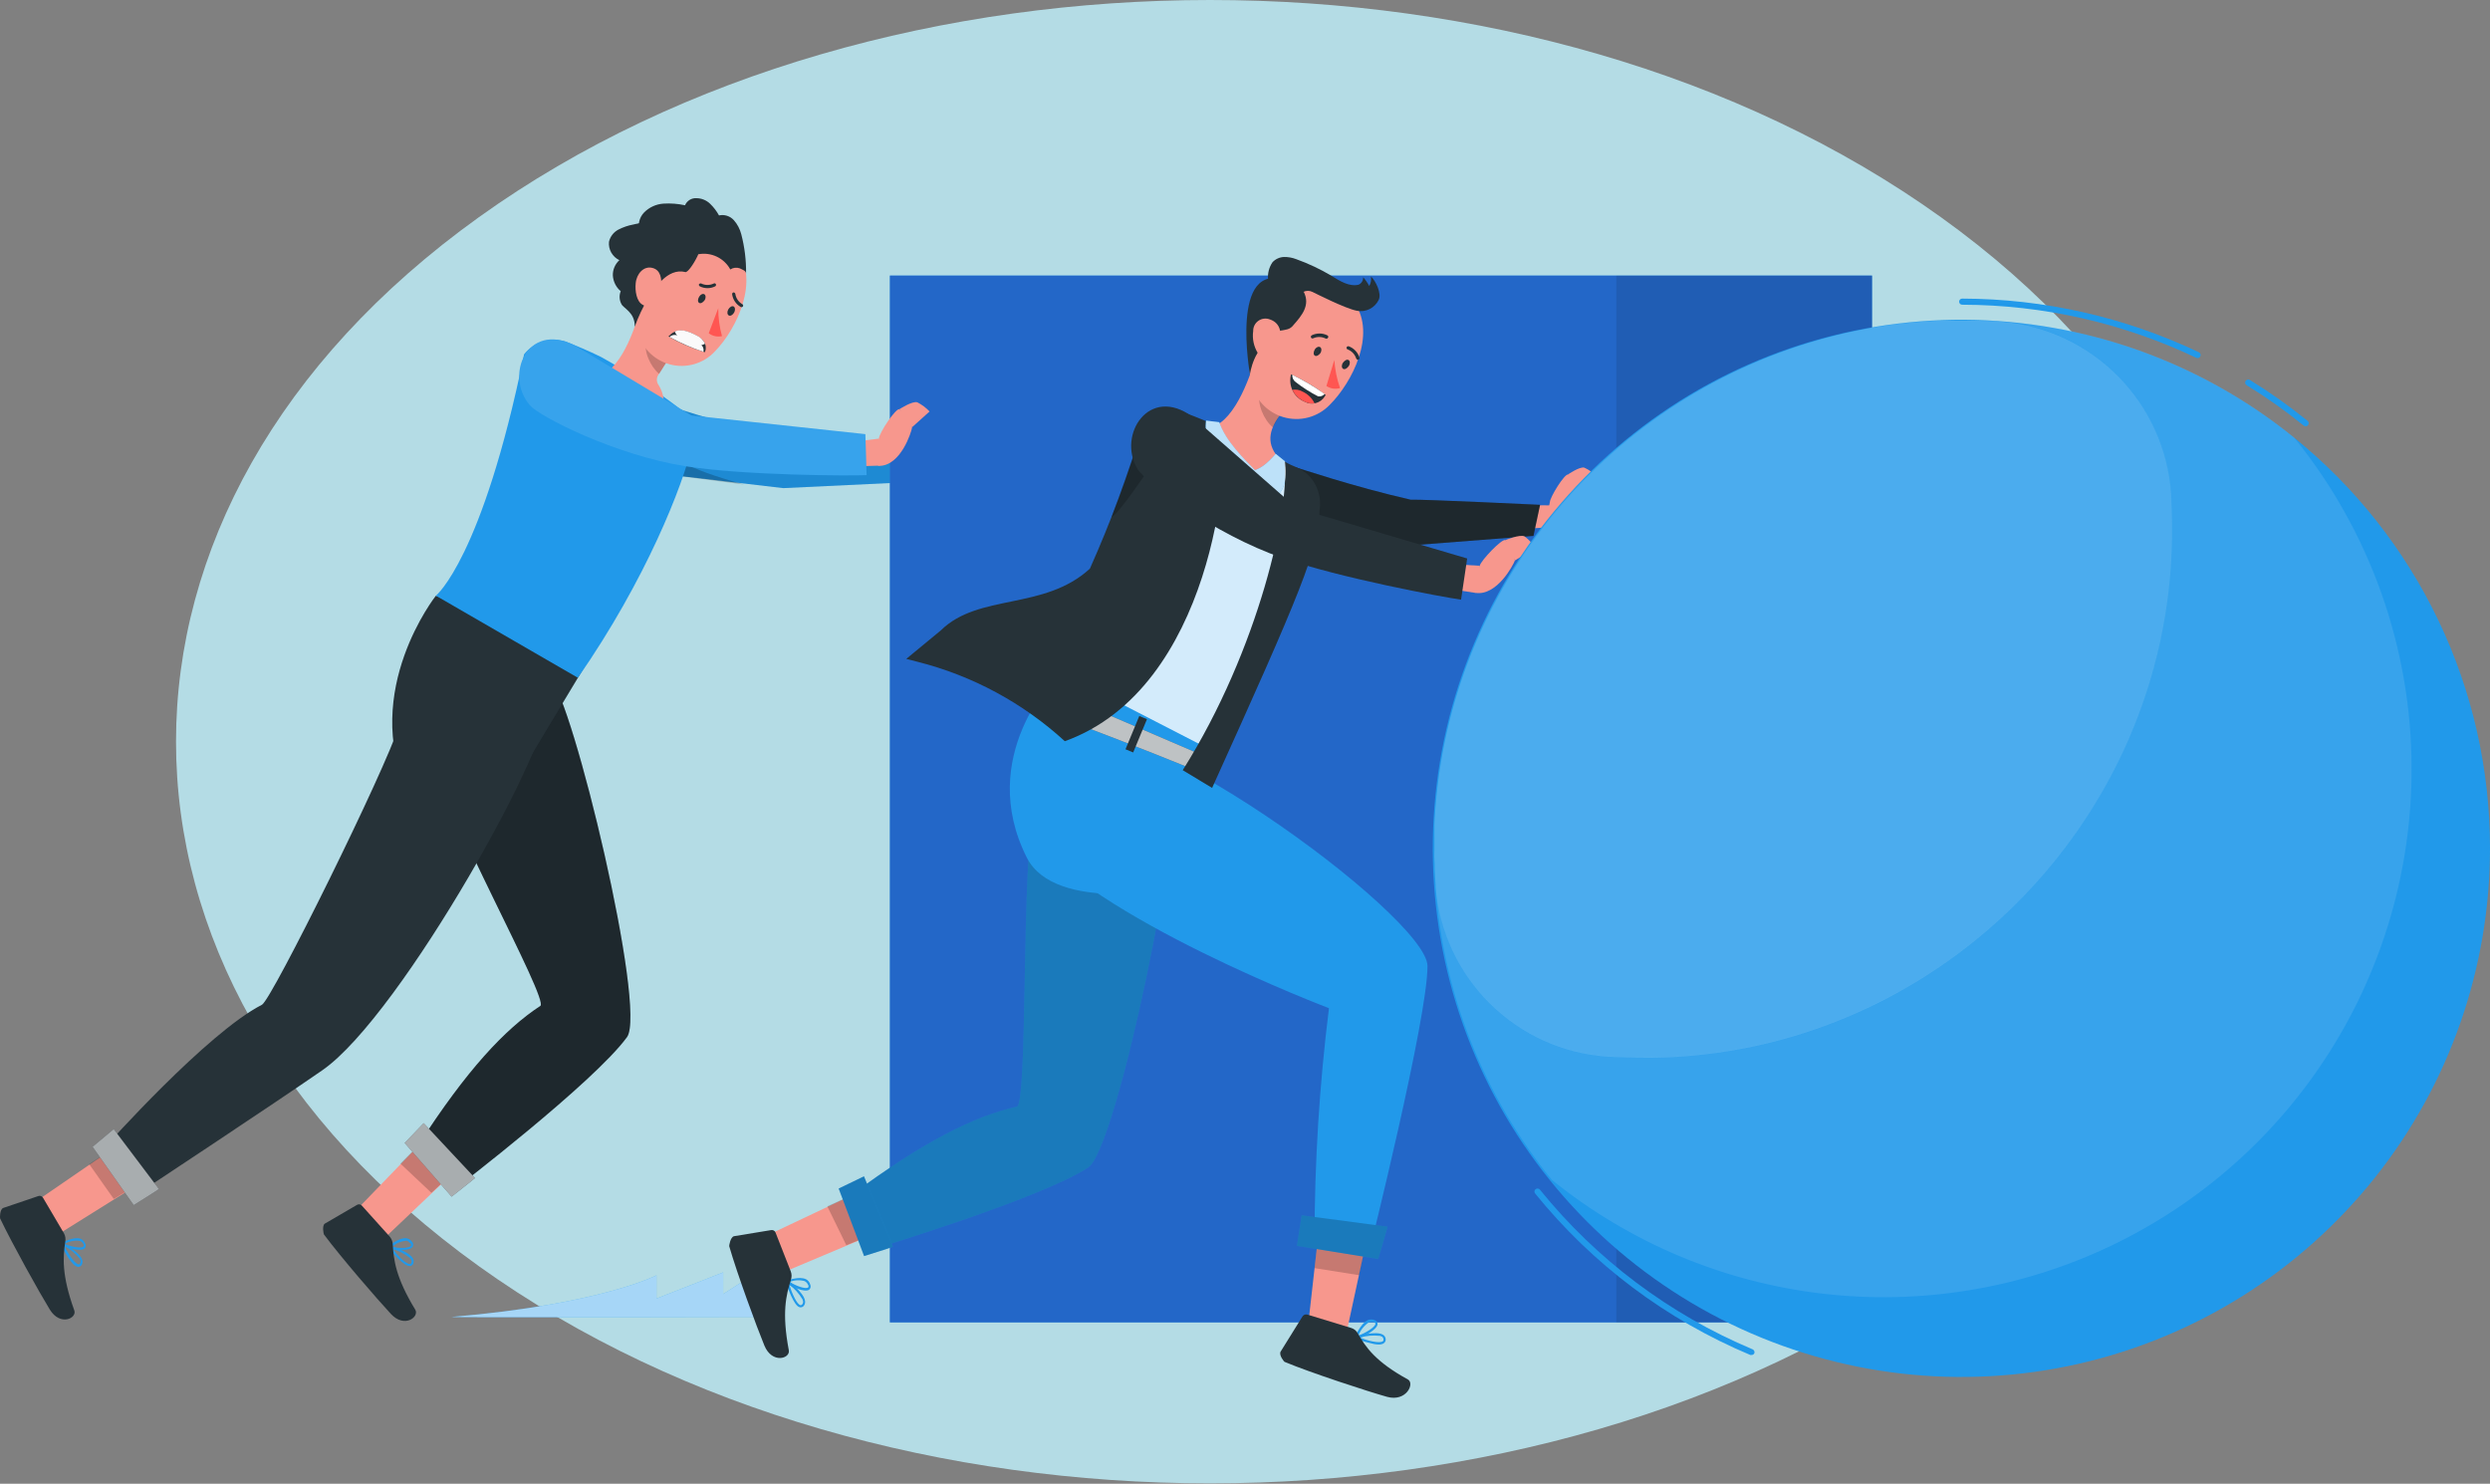 <svg width="4046" height="2411" viewBox="0 0 4046 2411" fill="none" xmlns="http://www.w3.org/2000/svg">
<rect x="0" y="0" width="4046" height="2411" fill="#808080" stroke="none"/>
<path d="M778.046 2057.42C1434.11 2528.02 2497.82 2528.02 3153.88 2057.42C3809.94 1586.82 3809.94 823.708 3153.88 352.993C2497.82 -117.722 1434.11 -117.607 778.046 352.993C121.985 823.593 121.985 1586.7 778.046 2057.42Z" fill="#B4DCE5"/>
<path d="M764.004 1879.66L621.788 2014.63C606.244 1999.78 591.524 1984.1 577.693 1967.65L701.139 1839.74L764.004 1879.66Z" fill="#F7978D"/>
<path d="M631.818 2027.34C631.626 2027.01 631.525 2026.63 631.525 2026.25C631.525 2025.86 631.626 2025.49 631.818 2025.15C632.043 2024.85 632.352 2024.63 632.705 2024.5C633.059 2024.38 633.442 2024.36 633.804 2024.46C634.996 2024.46 663.598 2033.1 670.649 2044.32C672.002 2046.44 672.499 2049 672.04 2051.47C671.908 2052.84 671.347 2054.14 670.438 2055.17C669.529 2056.2 668.317 2056.93 666.975 2057.23C662.009 2058.22 654.362 2052.46 647.112 2045.31C641.479 2039.8 636.36 2033.78 631.818 2027.34ZM665.584 2043.73C657.413 2037.29 648.07 2032.5 638.075 2029.62C646.814 2041.14 660.619 2054.85 666.379 2053.95C667.174 2053.95 668.167 2053.26 668.763 2050.78C668.911 2050.03 668.909 2049.25 668.756 2048.5C668.602 2047.75 668.301 2047.04 667.869 2046.41C667.228 2045.41 666.496 2044.48 665.684 2043.63L665.584 2043.73Z" fill="#2199EA"/>
<path d="M631.718 2026.05C631.662 2025.73 631.709 2025.41 631.853 2025.12C631.996 2024.84 632.227 2024.6 632.513 2024.46C633.208 2023.96 648.005 2010.75 660.221 2012.04C661.998 2012.28 663.709 2012.88 665.246 2013.8C666.783 2014.72 668.115 2015.95 669.159 2017.41C670.314 2018.45 671.081 2019.85 671.334 2021.38C671.586 2022.92 671.31 2024.49 670.549 2025.85C665.981 2033.1 642.146 2031.71 632.91 2028.13L632.215 2027.64L631.718 2026.05ZM659.923 2016.12C651.485 2016.83 643.523 2020.33 637.28 2026.05C647.707 2028.73 665.485 2028.63 667.868 2024.16C667.868 2024.16 668.762 2022.67 666.776 2020.19L665.782 2019.59C664.349 2017.67 662.268 2016.33 659.923 2015.82V2016.12Z" fill="#2199EA"/>
<path d="M632.712 2008.77L588.021 1959.11C587.054 1957.97 585.704 1957.22 584.224 1957C582.743 1956.78 581.233 1957.11 579.977 1957.92L527.837 1988.31C522.872 1991.69 525.951 2005.39 526.348 2005.89C553.857 2042.83 612.949 2111.16 635.095 2134.99C657.242 2158.83 681.574 2139.86 674.821 2128.24C642.941 2075.9 639.664 2047.3 638.174 2021.78C637.962 2016.93 636.025 2012.31 632.712 2008.77Z" fill="#263238"/>
<g opacity="0.2">
<path d="M650.588 1890.78L701.138 1839.74L764.003 1879.66L701.039 1938.26L650.588 1890.78Z" fill="black"/>
</g>
<path d="M706.899 1191.92C705.36 1205.81 705.36 1219.84 706.899 1233.73C714.447 1307.32 893.011 1624.72 878.015 1634.56C820.016 1672.59 757.946 1739.33 679.985 1860.29C701.042 1883.04 720.931 1906.84 739.573 1931.6C739.573 1931.6 965.113 1759 1018.74 1685.31C1051.81 1640.02 930.254 1134.12 893.707 1101.94C873.844 1083.97 716.433 1056.26 706.899 1191.92Z" fill="#263238"/>
<g opacity="0.2">
<path d="M706.898 1191.92C705.359 1205.81 705.359 1219.83 706.898 1233.73C714.446 1307.32 893.011 1624.72 878.014 1634.56C820.016 1672.59 757.945 1739.33 679.984 1860.29C701.041 1883.04 720.93 1906.84 739.572 1931.6C739.572 1931.6 965.112 1759 1018.74 1685.31C1051.81 1640.02 930.253 1134.12 893.706 1101.94C873.843 1083.97 716.432 1056.26 706.898 1191.92Z" fill="black"/>
</g>
<path d="M771.851 1914.22C771.851 1914.72 733.814 1944.51 733.814 1944.51L657.542 1857.22L688.428 1825.04L771.851 1914.22Z" fill="#263238"/>
<path opacity="0.6" d="M771.851 1914.22C771.851 1914.72 733.814 1944.51 733.814 1944.51L657.542 1857.22L688.428 1825.04L771.851 1914.22Z" fill="white"/>
<path d="M935.119 1059.93L957.961 1069.86L793.102 1344.07C793.102 1344.07 704.217 1379.42 662.108 1287.46C586.431 1121.9 708.288 967.968 708.288 967.968C708.288 967.968 852.193 1021.9 935.119 1059.93Z" fill="#263238"/>
<path d="M258.303 1903.4L91.954 2007.38C79.675 1989.7 68.37 1971.36 58.088 1952.46L204.574 1851.85L258.303 1903.4Z" fill="#F7978D"/>
<path d="M99.206 2021.68C99.013 2021.36 98.91 2021 98.91 2020.63C98.91 2020.27 99.013 2019.91 99.206 2019.59C99.504 2019.41 99.848 2019.31 100.199 2019.31C100.55 2019.31 100.894 2019.41 101.192 2019.59C102.384 2020.19 129 2033.99 133.37 2046.7C134.309 2049.06 134.309 2051.69 133.37 2054.05C132.966 2055.37 132.151 2056.53 131.043 2057.35C129.934 2058.17 128.592 2058.62 127.212 2058.62C122.147 2058.62 115.89 2051.47 110.528 2043.13C106.124 2036.33 102.335 2029.15 99.206 2021.68ZM129 2044.62C122.288 2036.49 114.057 2029.74 104.767 2024.76C111.024 2037.77 121.849 2053.95 127.709 2054.55C128.503 2054.55 129.596 2054.55 130.688 2051.87C131.232 2050.46 131.232 2048.91 130.688 2047.5C130.259 2046.39 129.727 2045.33 129.099 2044.32L129 2044.62Z" fill="#2199EA"/>
<path d="M99.403 2020.68C99.427 2020.37 99.544 2020.07 99.738 2019.82C99.933 2019.58 100.196 2019.39 100.496 2019.29C101.29 2019.29 118.471 2009.36 130.29 2012.64C131.972 2013.24 133.517 2014.18 134.831 2015.39C136.144 2016.6 137.201 2018.06 137.937 2019.69C138.871 2020.92 139.377 2022.42 139.377 2023.96C139.377 2025.5 138.871 2027.01 137.937 2028.23C131.978 2034.39 108.937 2028.23 100.595 2022.87L99.999 2022.37L99.403 2020.68ZM129.197 2016.31C120.868 2015.22 112.41 2016.93 105.163 2021.18C115.095 2025.85 132.276 2029.23 135.553 2025.35C135.553 2025.35 136.646 2024.06 135.553 2021.18L134.659 2020.49C134.088 2019.39 133.286 2018.43 132.308 2017.68C131.331 2016.93 130.202 2016.39 128.999 2016.12L129.197 2016.31Z" fill="#2199EA"/>
<path d="M103.771 2003.8L69.906 1946.3C69.157 1945.01 67.983 1944.03 66.585 1943.52C65.188 1943.02 63.657 1943.01 62.258 1943.52L5.154 1962.88C-0.507 1965.27 -0.209 1979.27 0.188 1979.87C20.05 2021.58 63.947 2100.23 80.929 2127.94C97.912 2155.65 125.62 2141.95 120.654 2129.13C99.898 2071.53 102.381 2042.83 106.055 2017.51C106.969 2012.81 106.158 2007.95 103.771 2003.8Z" fill="#263238"/>
<g opacity="0.2">
<path d="M144.986 1891.68L204.574 1851.75L258.302 1903.4L184.91 1948.29L144.986 1891.68Z" fill="black"/>
</g>
<path d="M664.294 1140.28C657.571 1152.51 652.272 1165.47 648.503 1178.91C626.952 1249.62 441.634 1624.43 425.645 1632.67C336.263 1678.35 172.596 1861.88 172.596 1861.88C182.527 1892.87 222.252 1940.84 222.252 1940.84C222.252 1940.84 449.083 1790.97 523.865 1739.03C652.972 1649.65 907.611 1188.84 886.258 1144.94C874.341 1120.41 725.669 1018.92 664.294 1140.28Z" fill="#263238"/>
<path d="M258.203 1932.1C258.203 1932.59 217.286 1958.22 217.286 1958.22L150.448 1863.47L184.81 1834.77L258.203 1932.1Z" fill="#263238"/>
<path opacity="0.6" d="M258.203 1932.1C258.203 1932.59 217.286 1958.22 217.286 1958.22L150.448 1863.47L184.81 1834.77L258.203 1932.1Z" fill="white"/>
<path d="M1491.17 729.617C1491.97 721.176 1519.88 681.748 1525.64 683.933C1534.61 691.923 1541.21 702.232 1544.7 713.727C1543.41 720.679 1524.84 773.315 1490.78 773.315C1477.77 772.123 1491.17 729.617 1491.17 729.617Z" fill="#F7978D"/>
<path d="M1525.63 683.437C1525.63 683.437 1546.79 670.725 1554.63 673.506C1561.85 677.513 1568.3 682.757 1573.7 688.998L1544.7 713.131L1525.63 683.437Z" fill="#F7978D"/>
<path d="M1458.3 731.901L1491.17 729.12L1490.78 772.222L1427.81 771.626L1458.3 731.901Z" fill="#F7978D"/>
<path d="M1481.34 726.438V783.245L1272.79 793.177C1264.94 791.985 1089.95 772.023 1075.25 769.938L1065.82 653.046C1073.86 655.728 1174.17 687.707 1272.09 713.925C1294.93 714.422 1470.82 728.425 1481.34 726.438Z" fill="#2199EA"/>
<g opacity="0.1">
<path d="M1481.34 726.438V783.245L1272.78 793.177C1264.94 791.985 1089.95 772.023 1075.25 769.938L1065.82 653.046C1073.86 655.728 1174.17 687.707 1272.09 713.925C1294.93 714.422 1470.81 728.425 1481.34 726.438Z" fill="black"/>
</g>
<path opacity="0.2" d="M1209.02 787.318C1171.98 782.154 1098.89 773.215 1075.05 769.839L1070.98 719.189C1095.61 744.018 1107.73 759.411 1209.02 787.318Z" fill="black"/>
<path d="M851.599 575.682C859.23 566.178 869.467 559.105 881.056 555.33C892.645 551.555 905.084 551.242 916.848 554.429H917.444C934.824 561.083 956.375 570.021 977.032 580.25C1023.28 605.972 1067.47 635.224 1109.22 667.744C1116.52 674.922 1121.78 683.904 1124.49 693.776C1127.19 703.649 1127.23 714.061 1124.61 723.956C1110.01 788.012 1049.43 942.444 938.995 1101.34L708.291 967.967C708.291 967.967 783.669 907.486 851.599 575.682Z" fill="#2199EA"/>
<path d="M1089.85 579.058C1087.1 582.521 1084.55 586.135 1082.2 589.883C1080.99 591.543 1079.86 593.267 1078.83 595.048C1075.55 600.212 1072.97 604.185 1070.98 607.462C1068.77 609.953 1067.48 613.13 1067.34 616.458C1067.19 619.786 1068.2 623.062 1070.19 625.736C1074.4 632.383 1077.11 639.874 1078.12 647.68C1079.13 655.486 1078.43 663.42 1076.05 670.923C1070.98 685.522 1060.06 697.936 1036.82 688.898C987.16 666.056 974.746 610.441 974.746 610.441C1012.48 597.332 1036.02 523.84 1045.56 481.831L1064.33 523.046L1089.85 579.058Z" fill="#F7978D"/>
<path opacity="0.2" d="M1082.2 589.883C1080.98 591.543 1079.86 593.267 1078.82 595.048C1075.55 600.212 1072.96 604.184 1070.98 607.462C1057.07 595.942 1044.96 569.921 1050.42 553.038C1052.18 547.276 1054.61 541.742 1057.67 536.552L1082.2 589.883Z" fill="black"/>
<path d="M1093.92 387.384C1102.07 381.831 1111.23 377.939 1120.89 375.932C1130.54 373.925 1140.49 373.841 1150.18 375.686C1159.87 377.531 1169.09 381.268 1177.33 386.684C1185.57 392.1 1192.66 399.087 1198.2 407.247C1233.55 456.208 1198.2 533.275 1161.85 570.815C1152.7 580.723 1141.01 587.939 1128.05 591.684C1115.09 595.429 1101.35 595.559 1088.33 592.062C1075.3 588.565 1063.47 581.573 1054.13 571.841C1044.79 562.11 1038.29 550.01 1035.33 536.85C1025.39 496.331 1043.07 467.927 1068.79 417.079C1074.37 405.117 1083.05 394.864 1093.92 387.384Z" fill="#F7978D"/>
<path d="M1145.26 572.305C1124.65 566.061 1104.82 557.463 1086.17 546.682C1098.09 534.069 1110.7 533.871 1132.16 545.391C1153.61 556.911 1145.26 572.305 1145.26 572.305Z" fill="#263238"/>
<path d="M1142.98 571.61C1143.45 569.67 1143.41 567.641 1142.85 565.724C1142.29 563.807 1141.24 562.07 1139.8 560.686C1127.31 554.185 1114.2 548.929 1100.67 544.995C1098.52 544.178 1096.18 543.978 1093.92 544.417C1091.65 544.855 1089.56 545.915 1087.86 547.477C1105.46 557.195 1123.91 565.273 1142.98 571.61Z" fill="#FAFAFA"/>
<path d="M1138.22 561.282C1125.67 558.512 1113.62 553.858 1102.46 547.477C1099.73 545.106 1097.68 542.058 1096.5 538.639C1105.54 534.567 1116.37 536.95 1132.06 545.094C1138.04 547.862 1142.85 552.643 1145.66 558.6C1143.3 559.787 1140.8 560.687 1138.22 561.282Z" fill="#FAFAFA"/>
<path d="M1151.62 541.518C1154.65 543.821 1158.16 545.432 1161.88 546.238C1165.6 547.044 1169.46 547.026 1173.17 546.186C1169.07 531.374 1167.03 516.069 1167.11 500.701L1151.62 541.518Z" fill="#FF5652"/>
<path d="M1072.67 354.909L1028.97 364.841C1020.57 366.399 1012.44 369.176 1004.84 373.084C1001 375.084 997.641 377.898 995 381.328C992.358 384.758 990.497 388.723 989.543 392.946C988.952 399.046 990.256 405.179 993.277 410.511C996.298 415.843 1000.89 420.113 1006.43 422.74C1002.99 425.859 1000.26 429.681 998.422 433.948C996.588 438.215 995.694 442.826 995.8 447.469C996.081 452.401 997.362 457.224 999.564 461.646C1001.77 466.068 1004.84 469.995 1008.61 473.191C1007.24 476.515 1006.63 480.102 1006.82 483.692C1007.01 487.282 1007.99 490.785 1009.7 493.948C1012.78 500.999 1032.25 507.653 1031.35 530.991C1037.16 514.717 1044.54 499.051 1053.4 484.215C1062.74 470.013 1084.19 434.558 1113.78 442.106C1120.34 443.794 1152.71 390.265 1134.44 383.313C1123.32 379.042 1077.53 353.817 1072.67 354.909Z" fill="#263238"/>
<path d="M1212.3 444.589C1212.58 422.981 1209.94 401.433 1204.46 380.532C1202.3 372.111 1198.18 364.318 1192.44 357.789C1189.46 354.475 1185.66 352.011 1181.42 350.65C1177.18 349.289 1172.65 349.079 1168.31 350.043C1164.41 342.942 1159.45 336.478 1153.61 330.876C1147.67 325.257 1139.83 322.099 1131.66 322.037C1127.75 321.793 1123.86 322.77 1120.54 324.834C1117.21 326.899 1114.61 329.947 1113.09 333.557C1101.58 331.035 1089.78 330.132 1078.03 330.876C1066.18 331.688 1055.03 336.769 1046.65 345.177C1042.55 349.406 1039.74 354.72 1038.56 360.492C1037.38 366.264 1037.88 372.252 1039.99 377.751C1047.78 372.152 1056.67 368.288 1066.08 366.421C1075.49 364.554 1085.18 364.726 1094.52 366.926C1112.49 372.19 1127.79 395.826 1134.94 413.107C1145.07 411.265 1155.52 412.663 1164.81 417.103C1174.1 421.542 1181.75 428.797 1186.68 437.835C1188.94 436.344 1191.52 435.405 1194.21 435.095C1196.9 434.784 1199.63 435.111 1202.17 436.048C1206.44 438.431 1212.1 439.623 1212.3 444.589Z" fill="#263238"/>
<path d="M1060.15 435.353C1073.06 438.63 1075.94 451.839 1074.06 468.424C1071.18 489.181 1057.17 503.68 1044.26 495.239C1034.33 489.975 1031.65 472.595 1032.94 460.38C1034.23 444.887 1045.95 431.678 1060.15 435.353Z" fill="#F7978D"/>
<path d="M1144.67 478.256C1147.15 479.944 1147.15 484.91 1144.67 488.187C1142.19 491.465 1138.61 493.749 1136.03 492.16C1133.45 490.571 1133.65 486.201 1136.03 482.228C1138.41 478.256 1142.09 476.667 1144.67 478.256Z" fill="#263238"/>
<path d="M1192.14 498.019C1194.72 499.608 1195.02 504.078 1192.84 507.951C1190.65 511.824 1186.68 514.108 1184.1 512.519C1181.52 510.93 1181.22 506.362 1183.5 502.588C1185.79 498.814 1189.56 496.53 1192.14 498.019Z" fill="#263238"/>
<path d="M1193.23 475.475C1193.63 475.662 1193.98 475.939 1194.26 476.283C1194.53 476.628 1194.73 477.031 1194.82 477.461C1195.3 480.898 1196.56 484.183 1198.48 487.071C1200.41 489.959 1202.96 492.377 1205.94 494.146C1206.27 494.275 1206.56 494.47 1206.81 494.717C1207.06 494.965 1207.26 495.26 1207.39 495.585C1207.52 495.91 1207.58 496.259 1207.57 496.609C1207.56 496.959 1207.48 497.303 1207.33 497.622C1207.01 498.25 1206.47 498.734 1205.8 498.974C1205.14 499.213 1204.41 499.192 1203.76 498.913C1199.99 496.774 1196.76 493.801 1194.31 490.22C1191.87 486.639 1190.27 482.547 1189.66 478.256C1189.56 477.55 1189.74 476.834 1190.14 476.247C1190.54 475.66 1191.15 475.243 1191.84 475.078L1193.23 475.475Z" fill="#263238"/>
<path d="M1137.12 460.777C1137.52 460.56 1137.96 460.446 1138.41 460.446C1138.86 460.446 1139.31 460.56 1139.7 460.777C1142.81 462.245 1146.2 463.006 1149.64 463.006C1153.07 463.006 1156.46 462.245 1159.57 460.777C1159.85 460.593 1160.17 460.468 1160.51 460.409C1160.84 460.349 1161.19 460.357 1161.52 460.431C1161.85 460.504 1162.17 460.643 1162.44 460.839C1162.72 461.035 1162.96 461.284 1163.14 461.571C1163.32 461.878 1163.43 462.216 1163.48 462.567C1163.53 462.918 1163.5 463.274 1163.41 463.616C1163.32 463.957 1163.16 464.277 1162.94 464.557C1162.73 464.837 1162.46 465.071 1162.15 465.246C1158.27 467.202 1153.98 468.221 1149.64 468.221C1145.29 468.221 1141 467.202 1137.12 465.246C1136.49 464.925 1136.01 464.377 1135.77 463.713C1135.53 463.05 1135.55 462.319 1135.83 461.671C1136.21 461.309 1136.65 461.007 1137.12 460.777Z" fill="#263238"/>
<path d="M3041.84 447.767H1445.99V2148.8H3041.84V447.767Z" fill="#2199EA"/>
<path opacity="0.6" d="M3041.84 447.866H1445.99V2148.8H3041.84V447.866Z" fill="#2646B1"/>
<path opacity="0.1" d="M3041.84 447.866H2626.32V2148.8H3041.84V447.866Z" fill="black"/>
<path d="M1428.11 712.733C1428.11 704.093 1455.42 663.077 1461.38 664.964C1470.87 672.806 1478.02 683.115 1482.04 694.758C1480.94 701.908 1464.06 756.034 1429.4 757.027C1416.09 757.027 1428.11 712.733 1428.11 712.733Z" fill="#F7978D"/>
<path d="M1461.38 664.965C1461.38 664.965 1482.44 651.16 1490.58 653.742C1498.01 657.53 1504.73 662.57 1510.44 668.639L1481.84 694.361L1461.38 664.965Z" fill="#F7978D"/>
<path d="M1394.74 716.905L1428.11 712.733L1429.4 756.63L1365.25 758.517L1394.74 716.905Z" fill="#F7978D"/>
<path d="M932.936 560.785C855.969 522.848 819.62 610.442 860.934 658.509C877.023 677.081 999.079 739.548 1115.27 757.822C1212.4 772.719 1377.36 773.315 1408.15 772.123L1406.16 705.484L1123.52 675.095L932.936 560.785Z" fill="#2199EA"/>
<g opacity="0.1">
<path d="M932.936 560.785C855.969 522.848 819.62 610.442 860.934 658.509C877.023 677.081 999.079 739.548 1115.27 757.822C1212.4 772.719 1377.36 773.315 1408.15 772.123L1406.16 705.484L1123.52 675.095L932.936 560.785Z" fill="white"/>
</g>
<path d="M734.507 2139.86C717.922 2141.25 1244.18 2139.86 1244.18 2139.86L1241.9 2059.91L1175.06 2102.82V2067.56L1066.71 2110.07V2072.33C1066.71 2072.33 976.433 2119.4 734.507 2139.86Z" fill="#2199EA"/>
<path opacity="0.6" d="M734.507 2139.86C717.922 2141.25 1244.18 2139.86 1244.18 2139.86L1241.9 2059.91L1175.06 2102.82V2067.56L1066.71 2110.07V2072.33C1066.71 2072.33 976.433 2119.4 734.507 2139.86Z" fill="white"/>
<path d="M1455.92 1990.3L1272.49 2067.56C1263.04 2047.86 1254.65 2027.67 1247.36 2007.08L1410.53 1929.81L1455.92 1990.3Z" fill="#F7978D"/>
<path d="M1277.45 2083.15C1277.38 2082.77 1277.41 2082.39 1277.53 2082.02C1277.65 2081.66 1277.87 2081.33 1278.15 2081.07C1278.45 2080.85 1278.82 2080.73 1279.19 2080.73C1279.56 2080.73 1279.93 2080.85 1280.23 2081.07C1281.33 2081.86 1305.76 2099.94 1308.04 2113.44C1308.58 2115.92 1308.16 2118.52 1306.85 2120.69C1306.23 2121.96 1305.22 2122.99 1303.96 2123.63C1302.71 2124.27 1301.29 2124.5 1299.9 2124.27C1294.83 2123.57 1289.97 2115.23 1285.7 2106.09C1282.26 2098.71 1279.5 2091.03 1277.45 2083.15ZM1303.67 2110.86C1298.19 2101.82 1291.01 2093.92 1282.52 2087.62C1286.79 2101.62 1294.93 2119.7 1300.79 2120.89C1301.59 2120.89 1302.68 2120.89 1304.17 2118.71C1304.58 2118.05 1304.85 2117.31 1304.97 2116.54C1305.09 2115.78 1305.05 2114.99 1304.86 2114.24C1304.64 2113.04 1304.27 2111.87 1303.77 2110.76L1303.67 2110.86Z" fill="#2199EA"/>
<path d="M1277.85 2081.96C1277.91 2081.64 1278.06 2081.34 1278.29 2081.11C1278.52 2080.88 1278.82 2080.73 1279.14 2080.67C1279.94 2080.67 1299 2073.22 1309.93 2078.78C1311.53 2079.66 1312.93 2080.85 1314.06 2082.28C1315.19 2083.72 1316.01 2085.36 1316.48 2087.12C1317.2 2088.53 1317.42 2090.14 1317.11 2091.69C1316.81 2093.24 1315.99 2094.64 1314.79 2095.67C1307.84 2100.83 1285.7 2091.1 1278.25 2084.34V2083.65L1277.85 2081.96ZM1308.24 2081.96C1300.09 2079.5 1291.34 2079.85 1283.41 2082.95C1292.35 2089.21 1309.23 2095.37 1313.21 2091.99C1313.21 2091.99 1314.6 2091 1313.21 2087.82L1312.51 2086.93C1311.69 2084.93 1310.17 2083.31 1308.24 2082.36V2081.96Z" fill="#2199EA"/>
<path d="M1284.9 2065.87L1260.17 2002.81C1259.64 2001.41 1258.63 2000.24 1257.32 1999.52C1256.01 1998.79 1254.49 1998.55 1253.02 1998.83L1192.64 2008.77C1186.68 2010.26 1184.69 2024.36 1184.89 2024.95C1197.8 2069.84 1229.48 2155.95 1242 2186.34C1254.51 2216.73 1284.5 2207.59 1281.72 2193.99C1270.2 2132.91 1277.35 2104.6 1285 2079.87C1286.67 2075.35 1286.63 2070.37 1284.9 2065.87Z" fill="#263238"/>
<g opacity="0.2">
<path d="M1344.29 1960.2L1410.53 1929.81L1455.92 1990.3L1375.18 2023.37L1344.29 1960.2Z" fill="black"/>
</g>
<path d="M1693.57 1290.04C1687.29 1302.72 1682.4 1316.04 1678.97 1329.76C1659.81 1402.36 1670.04 1794.25 1652.26 1798.22C1583.53 1813.62 1500.71 1854.83 1383.32 1941.73C1395.32 1970.96 1405.8 2000.79 1414.7 2031.11C1414.7 2031.11 1690.89 1947.89 1768.16 1897.14C1815.73 1865.86 1927.06 1315.36 1903.92 1271.47C1890.81 1247.24 1751.08 1164.61 1693.57 1290.04Z" fill="#2199EA"/>
<g opacity="0.2">
<path d="M1693.57 1290.04C1687.29 1302.72 1682.4 1316.04 1678.97 1329.76C1659.81 1402.36 1670.03 1794.25 1652.26 1798.22C1583.53 1813.62 1500.71 1854.83 1383.32 1941.73C1395.32 1970.96 1405.8 2000.79 1414.7 2031.11C1414.7 2031.11 1690.89 1947.89 1768.16 1897.14C1815.73 1865.86 1927.06 1315.36 1903.92 1271.47C1890.81 1247.24 1751.07 1164.61 1693.57 1290.04Z" fill="black"/>
</g>
<path d="M1950.2 1183.68L1973.73 1192.51C1955.06 1322.22 1942.55 1370.78 1942.55 1370.78L1915.14 1443.18C1915.14 1443.18 1714.63 1485.09 1668.45 1393.52C1585.42 1228.76 1716.22 1099.16 1716.22 1099.16C1716.22 1099.16 1864.69 1148.22 1950.2 1183.68Z" fill="#2199EA"/>
<path d="M2225.89 1990.1L2185.07 2178.79C2178.72 2180.68 2122.21 2183.56 2122.21 2183.56L2142.77 2000.82L2225.89 1990.1Z" fill="#F7978D"/>
<path d="M2202.85 2174.92C2202.53 2174.73 2202.28 2174.44 2202.12 2174.11C2201.96 2173.77 2201.9 2173.4 2201.96 2173.03C2202.02 2172.65 2202.18 2172.3 2202.43 2172C2202.67 2171.7 2202.99 2171.48 2203.35 2171.34C2204.74 2171.34 2235.43 2162.11 2246.85 2168.66C2247.96 2169.23 2248.93 2170.03 2249.7 2171C2250.47 2171.98 2251.02 2173.11 2251.32 2174.32C2251.79 2175.72 2251.83 2177.23 2251.42 2178.65C2251.01 2180.07 2250.18 2181.33 2249.03 2182.27C2244.96 2186.04 2235.23 2185.15 2225.59 2182.27C2217.79 2180.56 2210.18 2178.1 2202.85 2174.92ZM2241.78 2170.65C2231.04 2169.48 2220.17 2170.45 2209.8 2173.53C2223.01 2178.89 2242.08 2183.46 2247.05 2179.39C2247.74 2178.69 2248.44 2177.8 2247.84 2175.22C2247.67 2174.48 2247.34 2173.78 2246.88 2173.18C2246.42 2172.58 2245.83 2172.09 2245.16 2171.74C2244.07 2171.24 2242.94 2170.84 2241.78 2170.55V2170.65Z" fill="#2199EA"/>
<path d="M2202.25 2173.92C2202.06 2173.63 2201.95 2173.28 2201.95 2172.93C2201.95 2172.58 2202.06 2172.23 2202.25 2171.94C2202.25 2171.14 2210.6 2150.88 2222.61 2145.12C2224.31 2144.41 2226.13 2144.05 2227.98 2144.05C2229.82 2144.05 2231.64 2144.41 2233.34 2145.12C2234.86 2145.47 2236.21 2146.36 2237.14 2147.61C2238.06 2148.87 2238.51 2150.42 2238.4 2151.98C2237.31 2161.01 2214.47 2173.33 2204.24 2175.22H2203.35L2202.25 2173.92ZM2224.1 2148.8C2216.49 2154.1 2210.62 2161.53 2207.22 2170.15C2218.14 2166.57 2234.63 2156.45 2234.93 2151.18C2234.93 2150.68 2234.93 2149.39 2232.15 2148.2H2230.95C2228.67 2147.58 2226.24 2147.79 2224.1 2148.8Z" fill="#2199EA"/>
<path d="M2195.5 2157.84L2124.19 2136.09C2122.66 2135.67 2121.03 2135.79 2119.57 2136.42C2118.11 2137.05 2116.9 2138.16 2116.15 2139.56L2080.89 2196.27C2077.72 2202.23 2086.65 2212.76 2087.25 2212.95C2129.36 2230.53 2222.51 2261.02 2253.8 2269.76C2285.08 2278.5 2299.38 2247.91 2287.56 2241.46C2234.63 2212.46 2218.84 2188.62 2206.23 2166.58C2205.11 2164.48 2203.59 2162.62 2201.75 2161.12C2199.91 2159.62 2197.78 2158.5 2195.5 2157.84Z" fill="#263238"/>
<g opacity="0.2">
<path d="M2136.01 2060.61L2142.77 2000.62L2225.89 1990.1L2208.51 2072.13L2136.01 2060.61Z" fill="black"/>
</g>
<path d="M1670.83 1352.41C1771.93 1491.45 2159.45 1638.23 2159.45 1638.23C2143.86 1763.09 2136.03 1888.8 2136.01 2014.63C2166.31 2017.3 2196.26 2023.05 2225.39 2031.81C2225.39 2031.81 2319.54 1654.92 2319.54 1569.8C2319.54 1489.16 1819.1 1121.9 1699.43 1188.34C1666.26 1206.32 1623.66 1287.76 1670.83 1352.41Z" fill="#2199EA"/>
<path d="M2254.49 1993.27C2255.19 1993.27 2239.4 2045.81 2239.4 2045.81L2107.31 2024.46L2115.16 1974.8L2254.49 1993.27Z" fill="#2199EA"/>
<path d="M1450.95 2025.85C1450.95 2026.54 1404.07 2041.04 1404.07 2041.04L1362.76 1931.3L1403.88 1911.44L1450.95 2025.85Z" fill="#2199EA"/>
<path opacity="0.2" d="M2254.49 1993.27C2255.19 1993.27 2239.4 2045.81 2239.4 2045.81L2107.31 2024.46L2115.16 1974.8L2254.49 1993.27Z" fill="black"/>
<path opacity="0.2" d="M1450.95 2025.85C1450.95 2026.54 1404.07 2041.04 1404.07 2041.04L1362.76 1931.3L1403.88 1911.44L1450.95 2025.85Z" fill="black"/>
<path d="M1962.91 1216.25L1706.88 1084.36C1717.61 1058.74 1734.19 1022.89 1782.76 918.609C1815.04 846.281 1842.61 771.938 1865.29 696.049V695.354C1868.43 686.013 1875.16 678.3 1883.98 673.907C1892.8 669.514 1903.01 668.798 1912.36 671.916H1912.96C1930.83 678.074 1952.68 686.316 1974.03 695.95C2014.34 713.802 2053.57 733.998 2091.52 756.432C2103.86 764.467 2115.64 773.325 2126.78 782.948C2134.64 789.356 2140.64 797.763 2144.13 807.287C2147.62 816.811 2148.49 827.1 2146.64 837.074C2134.92 902.421 2108.6 975.019 1962.91 1216.25Z" fill="#2199EA"/>
<path opacity="0.8" d="M1962.91 1216.25L1715.82 1089.03C1726.64 1063.31 1731.91 1063.21 1864.79 696.049V695.354C1867.8 686.12 1874.31 678.438 1882.93 673.961C1891.55 669.485 1901.58 668.572 1910.87 671.42H1911.46C1928.75 677.279 1950.2 685.125 1970.46 694.262C2009.29 711.519 2047.1 731.018 2083.67 752.658C2095.53 760.489 2106.85 769.116 2117.54 778.479C2125.24 784.831 2131.08 793.157 2134.42 802.568C2137.76 811.979 2138.48 822.12 2136.51 831.909C2124.19 896.86 2107.91 974.721 1962.91 1216.25Z" fill="white"/>
<path d="M1963.11 1262.33C1964 1256.57 1685.03 1151.5 1685.03 1151.5L1699.23 1117.83L1974.43 1236.11L1963.11 1262.33Z" fill="#263238"/>
<path opacity="0.7" d="M1963.11 1262.33C1964 1256.57 1685.03 1151.5 1685.03 1151.5L1699.23 1117.83L1974.43 1236.11L1963.11 1262.33Z" fill="white"/>
<path d="M1972.54 689.892C1950.5 679.96 1926.96 671.121 1908.09 664.666H1907.49H1906.4C1901.5 663.147 1896.34 662.61 1891.23 663.086C1886.12 663.561 1881.15 665.041 1876.61 667.44C1872.07 669.838 1868.05 673.109 1864.78 677.064C1861.51 681.019 1859.05 685.58 1857.54 690.488C1833.73 770.131 1804.8 848.155 1770.94 924.071C1696.55 992.2 1590.39 963.797 1528.81 1024.28L1472.6 1070.66L1490.78 1075.33C1580.05 1097.88 1662.32 1142.24 1730.22 1204.43C1969.76 1118.13 2000.25 750.472 1984.96 695.056L1972.54 689.892Z" fill="#263238"/>
<path opacity="0.2" d="M1805.89 840.45C1821.98 797.051 1833.01 766.859 1848.7 717.799C1849.47 717.272 1850.31 716.838 1851.18 716.508C1871.04 707.073 1893.19 705.285 1864.99 764.873C1864.99 764.873 1816.92 836.18 1805.89 840.45Z" fill="black"/>
<path d="M2032.53 766.462C1972.94 739.647 1969.46 693.963 1969.46 693.963C2008.2 681.549 2033.92 607.561 2044.64 564.856L2062.62 607.064L2087.15 664.666C2082.96 669.723 2079.08 675.029 2075.53 680.556C2061.23 702.504 2056.36 726.836 2086.36 752.458C2086.36 752.856 2083.67 789.204 2032.53 766.462Z" fill="#F7978D"/>
<path d="M1959.63 683.437L1980.98 686.018C1990.91 715.812 2020.71 745.606 2042.76 767.654C2027.6 769.418 2013.31 775.679 2001.74 785.63C1950.79 732.696 1959.63 683.437 1959.63 683.437Z" fill="#2199EA"/>
<path opacity="0.7" d="M1981.18 686.018C1991.11 715.812 2020.91 745.606 2042.95 767.654C2027.79 769.418 2013.51 775.679 2001.94 785.63C1950.79 732.696 1959.83 683.437 1959.83 683.437" fill="white"/>
<path d="M2087.84 749.479L2072.85 737.363C2072.85 737.363 2048.22 768.647 2028.55 764.774C2052.59 791.787 2049.91 809.167 2049.91 809.167C2100.26 817.509 2087.84 749.479 2087.84 749.479Z" fill="#2199EA"/>
<path d="M2518.37 816.118C2518.37 808.173 2542.2 769.441 2548.16 771.03C2557.09 777.919 2563.96 787.125 2568.02 797.646C2567.23 804.3 2553.23 854.651 2521.25 856.638C2508.54 857.333 2518.37 816.118 2518.37 816.118Z" fill="#F7978D"/>
<path d="M2547.76 771.031C2547.76 771.031 2566.83 757.722 2574.38 759.907C2581.44 763.143 2587.86 767.616 2593.35 773.116L2567.63 797.646L2547.76 771.031Z" fill="#F7978D"/>
<path d="M2487.68 820.886L2518.76 821.184L2520.85 856.638L2461.66 860.114L2487.68 820.886Z" fill="#F7978D"/>
<path d="M2502.48 820.289L2491.75 870.74L2295.01 886.034L2116.25 867.959L2103.34 758.715C2111.08 760.9 2198.88 790.694 2292.03 811.947C2313.19 811.252 2502.48 820.289 2502.48 820.289Z" fill="#263238"/>
<g opacity="0.2">
<path d="M2502.48 820.289L2491.75 870.74L2295.01 886.034L2116.25 867.959L2103.34 758.715C2111.08 760.9 2198.88 790.694 2292.03 811.947C2313.19 811.252 2502.48 820.289 2502.48 820.289Z" fill="black"/>
</g>
<path opacity="0.2" d="M2226.68 879.083L2116.05 867.96L2111.28 826.943C2127.67 835.882 2187.25 858.723 2226.68 879.083Z" fill="black"/>
<path d="M1969.56 1280.31L1921.79 1251.51C2046.33 1053.87 2096.98 822.276 2086.95 749.777C2105.02 760.305 2105.62 756.63 2122.5 768.945C2131.07 776.434 2137.55 786.016 2141.31 796.755C2145.07 807.494 2145.98 819.024 2143.95 830.221C2143.76 890.802 2110.88 967.968 1969.56 1280.31Z" fill="#263238"/>
<path opacity="0.7" d="M2087.84 749.479L2072.85 737.363C2072.85 737.363 2048.22 768.647 2028.55 764.774C2052.59 791.787 2049.91 809.167 2049.91 809.167C2100.26 817.509 2087.84 749.479 2087.84 749.479Z" fill="white"/>
<path opacity="0.2" d="M2078.81 675.889L2055.27 620.969C2052.11 626.209 2049.51 631.768 2047.52 637.554C2041.56 655.133 2053.88 682.742 2068.18 694.361L2078.81 675.889Z" fill="black"/>
<path d="M2096.19 470.609C2104.57 465.161 2113.94 461.417 2123.76 459.591C2133.59 457.766 2143.68 457.894 2153.45 459.969C2163.23 462.045 2172.5 466.026 2180.74 471.685C2188.97 477.345 2196.02 484.572 2201.46 492.954C2236.12 543.604 2197.88 620.869 2160.44 658.111C2150.89 667.931 2138.83 674.953 2125.58 678.42C2112.32 681.886 2098.38 681.665 2085.24 677.78C2072.1 673.895 2060.27 666.494 2051.04 656.376C2041.8 646.258 2035.5 633.809 2032.83 620.372C2024.09 579.058 2042.76 550.854 2069.87 499.707C2075.93 487.863 2085.01 477.826 2096.19 470.609Z" fill="#F7978D"/>
<path d="M2031.04 608.157C2031.04 608.157 2037.59 560.983 2067.58 555.322C2070.17 527.912 2090.43 543.305 2101.45 528.508C2115.95 512.121 2128.96 496.033 2118.83 474.879L2090.13 456.208C1997.77 421.746 2031.04 608.157 2031.04 608.157Z" fill="#263238"/>
<path d="M2155.28 627.225C2158.5 629.37 2162.15 630.783 2165.98 631.367C2169.8 631.95 2173.71 631.689 2177.42 630.601C2172.27 615.868 2169.16 600.496 2168.19 584.917L2155.28 627.225Z" fill="#FF5652"/>
<path d="M2063.51 519.074C2080.3 524.635 2083.37 541.32 2078.51 555.025C2075.03 576.178 2060.13 590.678 2043.75 573.596C2037.22 562.929 2034.59 550.331 2036.3 537.943C2036.23 534.664 2036.97 531.42 2038.46 528.499C2039.95 525.578 2042.14 523.071 2044.84 521.202C2047.53 519.334 2050.65 518.161 2053.91 517.79C2057.17 517.418 2060.47 517.859 2063.51 519.074Z" fill="#F7978D"/>
<path d="M2145.25 564.161C2147.83 565.949 2147.63 570.914 2145.25 574.092C2142.86 577.27 2138.99 579.555 2136.41 577.866C2133.82 576.178 2134.12 571.808 2136.41 567.935C2138.69 564.062 2142.76 562.473 2145.25 564.161Z" fill="#263238"/>
<path d="M2191.43 585.117C2193.91 586.805 2194.01 591.373 2191.43 595.048C2188.85 598.723 2184.87 601.007 2182.29 599.219C2179.71 597.431 2179.71 592.863 2182.29 589.288C2184.87 585.712 2188.85 583.329 2191.43 585.117Z" fill="#263238"/>
<path d="M2156.67 550.059C2156.25 550.255 2155.79 550.356 2155.33 550.356C2154.87 550.356 2154.41 550.255 2153.99 550.059C2150.92 548.52 2147.55 547.678 2144.11 547.592C2140.68 547.506 2137.27 548.179 2134.13 549.563C2133.5 549.935 2132.76 550.049 2132.06 549.882C2131.35 549.715 2130.74 549.28 2130.35 548.669C2130.01 548.03 2129.93 547.287 2130.11 546.588C2130.3 545.889 2130.74 545.285 2131.34 544.895C2135.3 542.935 2139.65 541.915 2144.06 541.915C2148.47 541.915 2152.82 542.935 2156.77 544.895C2157.42 545.216 2157.92 545.782 2158.17 546.469C2158.41 547.156 2158.37 547.91 2158.06 548.57C2157.7 549.154 2157.23 549.66 2156.67 550.059Z" fill="#263238"/>
<path d="M2205.73 584.521C2205.29 584.385 2204.88 584.154 2204.54 583.846C2204.19 583.537 2203.92 583.157 2203.74 582.733C2202.71 579.37 2200.94 576.284 2198.54 573.704C2196.15 571.124 2193.21 569.118 2189.94 567.836C2189.25 567.65 2188.67 567.201 2188.32 566.587C2187.96 565.972 2187.87 565.243 2188.05 564.559C2188.28 563.86 2188.77 563.275 2189.41 562.924C2190.06 562.573 2190.82 562.483 2191.53 562.672C2195.65 564.191 2199.37 566.637 2202.41 569.823C2205.44 573.009 2207.69 576.848 2209.01 581.045C2209.2 581.756 2209.13 582.516 2208.8 583.176C2208.47 583.837 2207.91 584.351 2207.22 584.62L2205.73 584.521Z" fill="#263238"/>
<path d="M2240.29 487.194C2237.17 493.677 2231.99 498.94 2225.55 502.158C2219.12 505.375 2211.8 506.365 2204.74 504.971C2184.87 500.998 2137.8 476.766 2132.83 474.482C2130.46 473.238 2127.82 472.588 2125.14 472.588C2122.46 472.588 2119.82 473.238 2117.44 474.482C2115.09 476.114 2113.35 478.488 2112.5 481.224C2111.66 483.961 2111.75 486.902 2112.77 489.577C2094.13 479.766 2076.61 467.943 2060.54 454.321C2059.5 444.369 2062.03 434.373 2067.69 426.116C2072.48 420.953 2079.12 417.885 2086.16 417.576C2092.94 417.446 2099.68 418.626 2106.02 421.051C2126.08 428.248 2145.41 437.361 2163.72 448.263C2177.33 456.804 2192.22 466.14 2207.42 462.664C2209.79 461.66 2211.79 459.946 2213.14 457.758C2214.49 455.57 2215.13 453.015 2214.97 450.448C2218.82 454.814 2222.15 459.614 2224.9 464.749C2227.55 460.011 2228.5 454.508 2227.58 449.157C2235.43 456.308 2245.26 476.667 2240.29 487.194Z" fill="#263238"/>
<path d="M2404.36 919.305C2406.34 910.764 2440.71 874.614 2446.27 877.593C2454.28 887.06 2459.56 898.526 2461.56 910.764C2459.18 917.716 2432.46 968.664 2397.6 963.4C2384.3 961.414 2404.36 919.305 2404.36 919.305Z" fill="#F7978D"/>
<path d="M2446.27 877.593C2446.27 877.593 2469.8 867.662 2477.45 871.734C2484.26 876.854 2490.11 883.142 2494.73 890.305L2461.56 910.763L2446.27 877.593Z" fill="#F7978D"/>
<path d="M2370.29 917.417L2404.36 919.304L2397.6 963.399L2333.25 953.667L2370.29 917.417Z" fill="#F7978D"/>
<path d="M1937.49 677.18C1867.47 625.338 1815.23 706.477 1848.11 761.695C1860.82 783.246 1971.35 867.861 2084.17 906.791C2178.42 939.465 2343.08 970.053 2374.07 974.423L2384 907.486L2107.11 825.752L1937.49 677.18Z" fill="#263238"/>
<path d="M1863.7 1168.65L1851.22 1163.48L1828.83 1217.52L1841.31 1222.69L1863.7 1168.65Z" fill="#263238"/>
<path d="M2154.09 641.725C2136.62 628.594 2117.77 617.406 2097.88 608.356C2095.46 617.172 2096.38 626.567 2100.44 634.753C2104.51 642.939 2111.44 649.344 2119.92 652.749C2125.52 655.829 2132.09 656.608 2138.24 654.92C2144.4 653.233 2149.66 649.212 2152.9 643.711C2153.39 643.109 2153.79 642.44 2154.09 641.725Z" fill="#263238"/>
<path d="M2116.15 636.163C2124.83 640.009 2131.86 646.798 2136.01 655.33C2130.47 656.235 2124.78 655.293 2119.83 652.649C2111.13 648.839 2104.08 642.039 2099.96 633.481C2105.51 632.457 2111.23 633.406 2116.15 636.163Z" fill="#FF5652"/>
<path d="M2152.4 640.235C2151.09 641.738 2149.41 642.876 2147.53 643.538C2145.65 644.199 2143.64 644.362 2141.67 644.009C2128.97 637.493 2116.9 629.814 2105.62 621.068C2103.7 619.764 2102.15 617.975 2101.14 615.883C2100.13 613.79 2099.69 611.468 2099.86 609.15C2118.24 617.976 2135.82 628.376 2152.4 640.235Z" fill="white"/>
<path d="M4046 1377.63C4046.21 1572.53 3980.13 1761.7 3858.62 1914.07C3737.11 2066.45 3567.39 2172.98 3377.34 2216.16C3187.29 2259.33 2988.21 2236.6 2812.78 2151.68C2637.36 2066.76 2496.04 1924.71 2412.01 1748.86C2327.99 1573.01 2306.27 1373.81 2350.41 1183.98C2394.56 994.153 2501.95 824.98 2654.94 704.248C2807.93 583.516 2997.44 518.403 3192.33 519.602C3387.22 520.801 3575.91 588.241 3727.41 710.847C3826.86 791.208 3907.09 892.792 3962.21 1008.16C4017.34 1123.53 4045.96 1249.77 4046 1377.63Z" fill="#2199EA"/>
<path opacity="0.1" d="M3529.38 874.614C3522.32 1336.72 3144.14 1713.41 2682.14 1718.77C2658.1 1718.77 2634.33 1718.11 2610.83 1716.79C2539.14 1711.62 2471.67 1680.95 2420.66 1630.31C2369.64 1579.68 2338.46 1512.45 2332.75 1440.8C2332.71 1439.87 2332.71 1438.94 2332.75 1438.02C2332.16 1429.48 2331.66 1420.84 2331.36 1412.2C2331.36 1407.03 2331.36 1402.26 2330.87 1396.7C2330.37 1391.14 2330.87 1384.19 2330.87 1377.83C2330.87 1373.36 2330.87 1368.99 2330.87 1364.52C2330.87 1362.64 2330.87 1360.65 2330.87 1358.76C2330.87 1356.88 2330.87 1353.7 2330.87 1351.22C2330.87 1347.24 2330.87 1343.27 2330.87 1339.3C2330.87 1333.34 2331.46 1327.48 2331.86 1321.62C2331.86 1316.56 2332.56 1311.69 2333.05 1306.33C2333.55 1300.96 2333.65 1298.58 2334.05 1294.81C2334.44 1291.03 2335.14 1284.88 2335.73 1279.41C2337.32 1265.31 2339.31 1251.31 2341.59 1237.5C2371.65 1060.64 2456.09 897.55 2583.16 770.92C2710.23 644.291 2873.62 560.424 3050.59 530.992C3064.29 528.807 3078.2 526.92 3092.1 525.331H3093.09L3113.65 523.345C3120.8 522.749 3127.85 522.153 3135 521.756L3152.78 520.862C3155.36 520.862 3157.95 520.862 3160.53 520.862C3165 520.862 3169.56 520.862 3174.03 520.862H3188.93H3207.4L3224.19 521.358H3229.05C3234.52 521.358 3239.88 521.358 3245.24 522.252H3249.31L3254.78 522.749C3325.8 529.274 3392.2 560.814 3442.13 611.745C3492.06 662.675 3522.27 729.686 3527.39 800.825C3529.04 825.19 3529.71 849.786 3529.38 874.614Z" fill="white"/>
<path opacity="0.1" d="M3918.58 1250.22C3918.57 1412.17 3872.7 1570.81 3786.3 1707.78C3699.89 1844.76 3576.47 1954.47 3430.32 2024.24C3284.16 2094 3121.24 2120.96 2960.4 2102C2799.56 2083.04 2647.38 2018.94 2521.45 1917.1C2411.16 1781.31 2345.29 1614.89 2332.75 1440.4C2338.46 1512.05 2369.64 1579.28 2420.66 1629.92C2471.67 1680.55 2539.14 1711.23 2610.83 1716.39C2634.4 1717.98 2658.17 1718.64 2682.14 1718.38C3144.14 1713.01 3522.32 1336.32 3529.38 874.217C3529.77 849.388 3529.11 824.792 3527.39 800.427C3522.27 729.288 3492.06 662.278 3442.13 611.347C3392.2 560.416 3325.8 528.876 3254.78 522.351C3427.96 535.597 3592.97 601.433 3727.7 711.046C3851.41 863.49 3918.81 1053.9 3918.58 1250.22Z" fill="white"/>
<path d="M2845.9 2201.73C2845.28 2201.87 2844.64 2201.87 2844.02 2201.73C2707.61 2144.49 2587.5 2054.34 2494.44 1939.35C2494.02 1938.85 2493.7 1938.27 2493.51 1937.65C2493.31 1937.03 2493.25 1936.37 2493.31 1935.73C2493.38 1935.08 2493.57 1934.45 2493.88 1933.88C2494.2 1933.3 2494.62 1932.8 2495.13 1932.4C2496.16 1931.57 2497.48 1931.18 2498.8 1931.31C2500.12 1931.44 2501.33 1932.08 2502.18 1933.09C2594.19 2046.85 2712.97 2136.01 2847.89 2192.6C2849.09 2193.14 2850.03 2194.12 2850.53 2195.34C2851.03 2196.56 2851.04 2197.92 2850.57 2199.15C2850.12 2199.98 2849.44 2200.66 2848.61 2201.12C2847.79 2201.58 2846.85 2201.79 2845.9 2201.73Z" fill="#2199EA"/>
<path opacity="0.1" d="M3529.38 874.614C3522.32 1336.72 3144.14 1713.41 2682.14 1718.77C2658.1 1718.77 2634.33 1718.11 2610.83 1716.79C2539.14 1711.62 2471.67 1680.95 2420.66 1630.31C2369.64 1579.68 2338.46 1512.45 2332.75 1440.8C2332.71 1439.87 2332.71 1438.94 2332.75 1438.02C2332.16 1429.48 2331.66 1420.84 2331.36 1412.2C2331.36 1407.03 2331.36 1402.26 2330.87 1396.7C2330.37 1391.14 2330.87 1384.19 2330.87 1377.83C2330.87 1371.21 2330.87 1364.86 2330.87 1358.76C2330.87 1356.18 2330.87 1353.7 2330.87 1351.22C2330.87 1347.24 2330.87 1343.27 2330.87 1339.3C2330.87 1333.34 2331.46 1327.48 2331.86 1321.62C2331.86 1316.56 2332.56 1311.69 2333.05 1306.33C2333.55 1300.96 2333.65 1298.58 2334.05 1294.81C2334.44 1291.03 2335.14 1284.88 2335.73 1279.41C2337.22 1265.31 2339.21 1251.31 2341.59 1237.5C2370.96 1060.35 2455.17 896.881 2582.37 770.13C2709.57 643.378 2873.33 559.736 3050.59 530.992C3064.29 528.708 3078.1 526.721 3092.1 525.331H3093.09L3113.65 523.345C3120.8 522.749 3127.85 522.153 3135 521.756L3152.78 520.862C3155.36 520.862 3157.95 520.862 3160.53 520.862C3165 520.862 3169.56 520.862 3174.03 520.862H3188.93H3207.4L3224.19 521.358H3229.05C3234.52 521.358 3239.88 521.358 3245.24 522.252L3255.17 522.947C3326.2 529.472 3392.59 561.012 3442.52 611.943C3492.45 662.874 3522.67 729.884 3527.79 801.024C3529.18 825.256 3529.71 849.786 3529.38 874.614Z" fill="white"/>
<path d="M3746.47 692.672C3745.32 692.658 3744.21 692.275 3743.29 691.58C3713.84 667.696 3682.85 645.767 3650.53 625.934C3649.4 625.249 3648.59 624.143 3648.27 622.858C3647.95 621.573 3648.16 620.214 3648.84 619.082C3649.53 617.949 3650.64 617.135 3651.92 616.818C3653.21 616.502 3654.56 616.709 3655.7 617.393C3688.4 637.467 3719.75 659.662 3749.55 683.834C3750.57 684.653 3751.23 685.844 3751.38 687.146C3751.53 688.448 3751.15 689.756 3750.34 690.786C3749.87 691.36 3749.28 691.826 3748.61 692.152C3747.94 692.478 3747.21 692.655 3746.47 692.672Z" fill="#2199EA"/>
<path d="M3570.89 581.939C3570.13 581.929 3569.39 581.76 3568.7 581.442C3449.88 524.84 3319.95 495.361 3188.33 495.139C3187.02 495.139 3185.75 494.616 3184.82 493.685C3183.89 492.754 3183.37 491.491 3183.37 490.174C3183.37 488.857 3183.89 487.594 3184.82 486.662C3185.75 485.731 3187.02 485.208 3188.33 485.208C3321.42 485.48 3452.78 515.261 3572.97 572.405C3573.57 572.682 3574.11 573.074 3574.55 573.56C3574.99 574.046 3575.33 574.615 3575.56 575.234C3575.78 575.853 3575.87 576.509 3575.84 577.166C3575.81 577.823 3575.64 578.466 3575.36 579.059C3574.95 579.906 3574.32 580.624 3573.53 581.132C3572.74 581.641 3571.83 581.92 3570.89 581.939Z" fill="#2199EA"/>
</svg>
